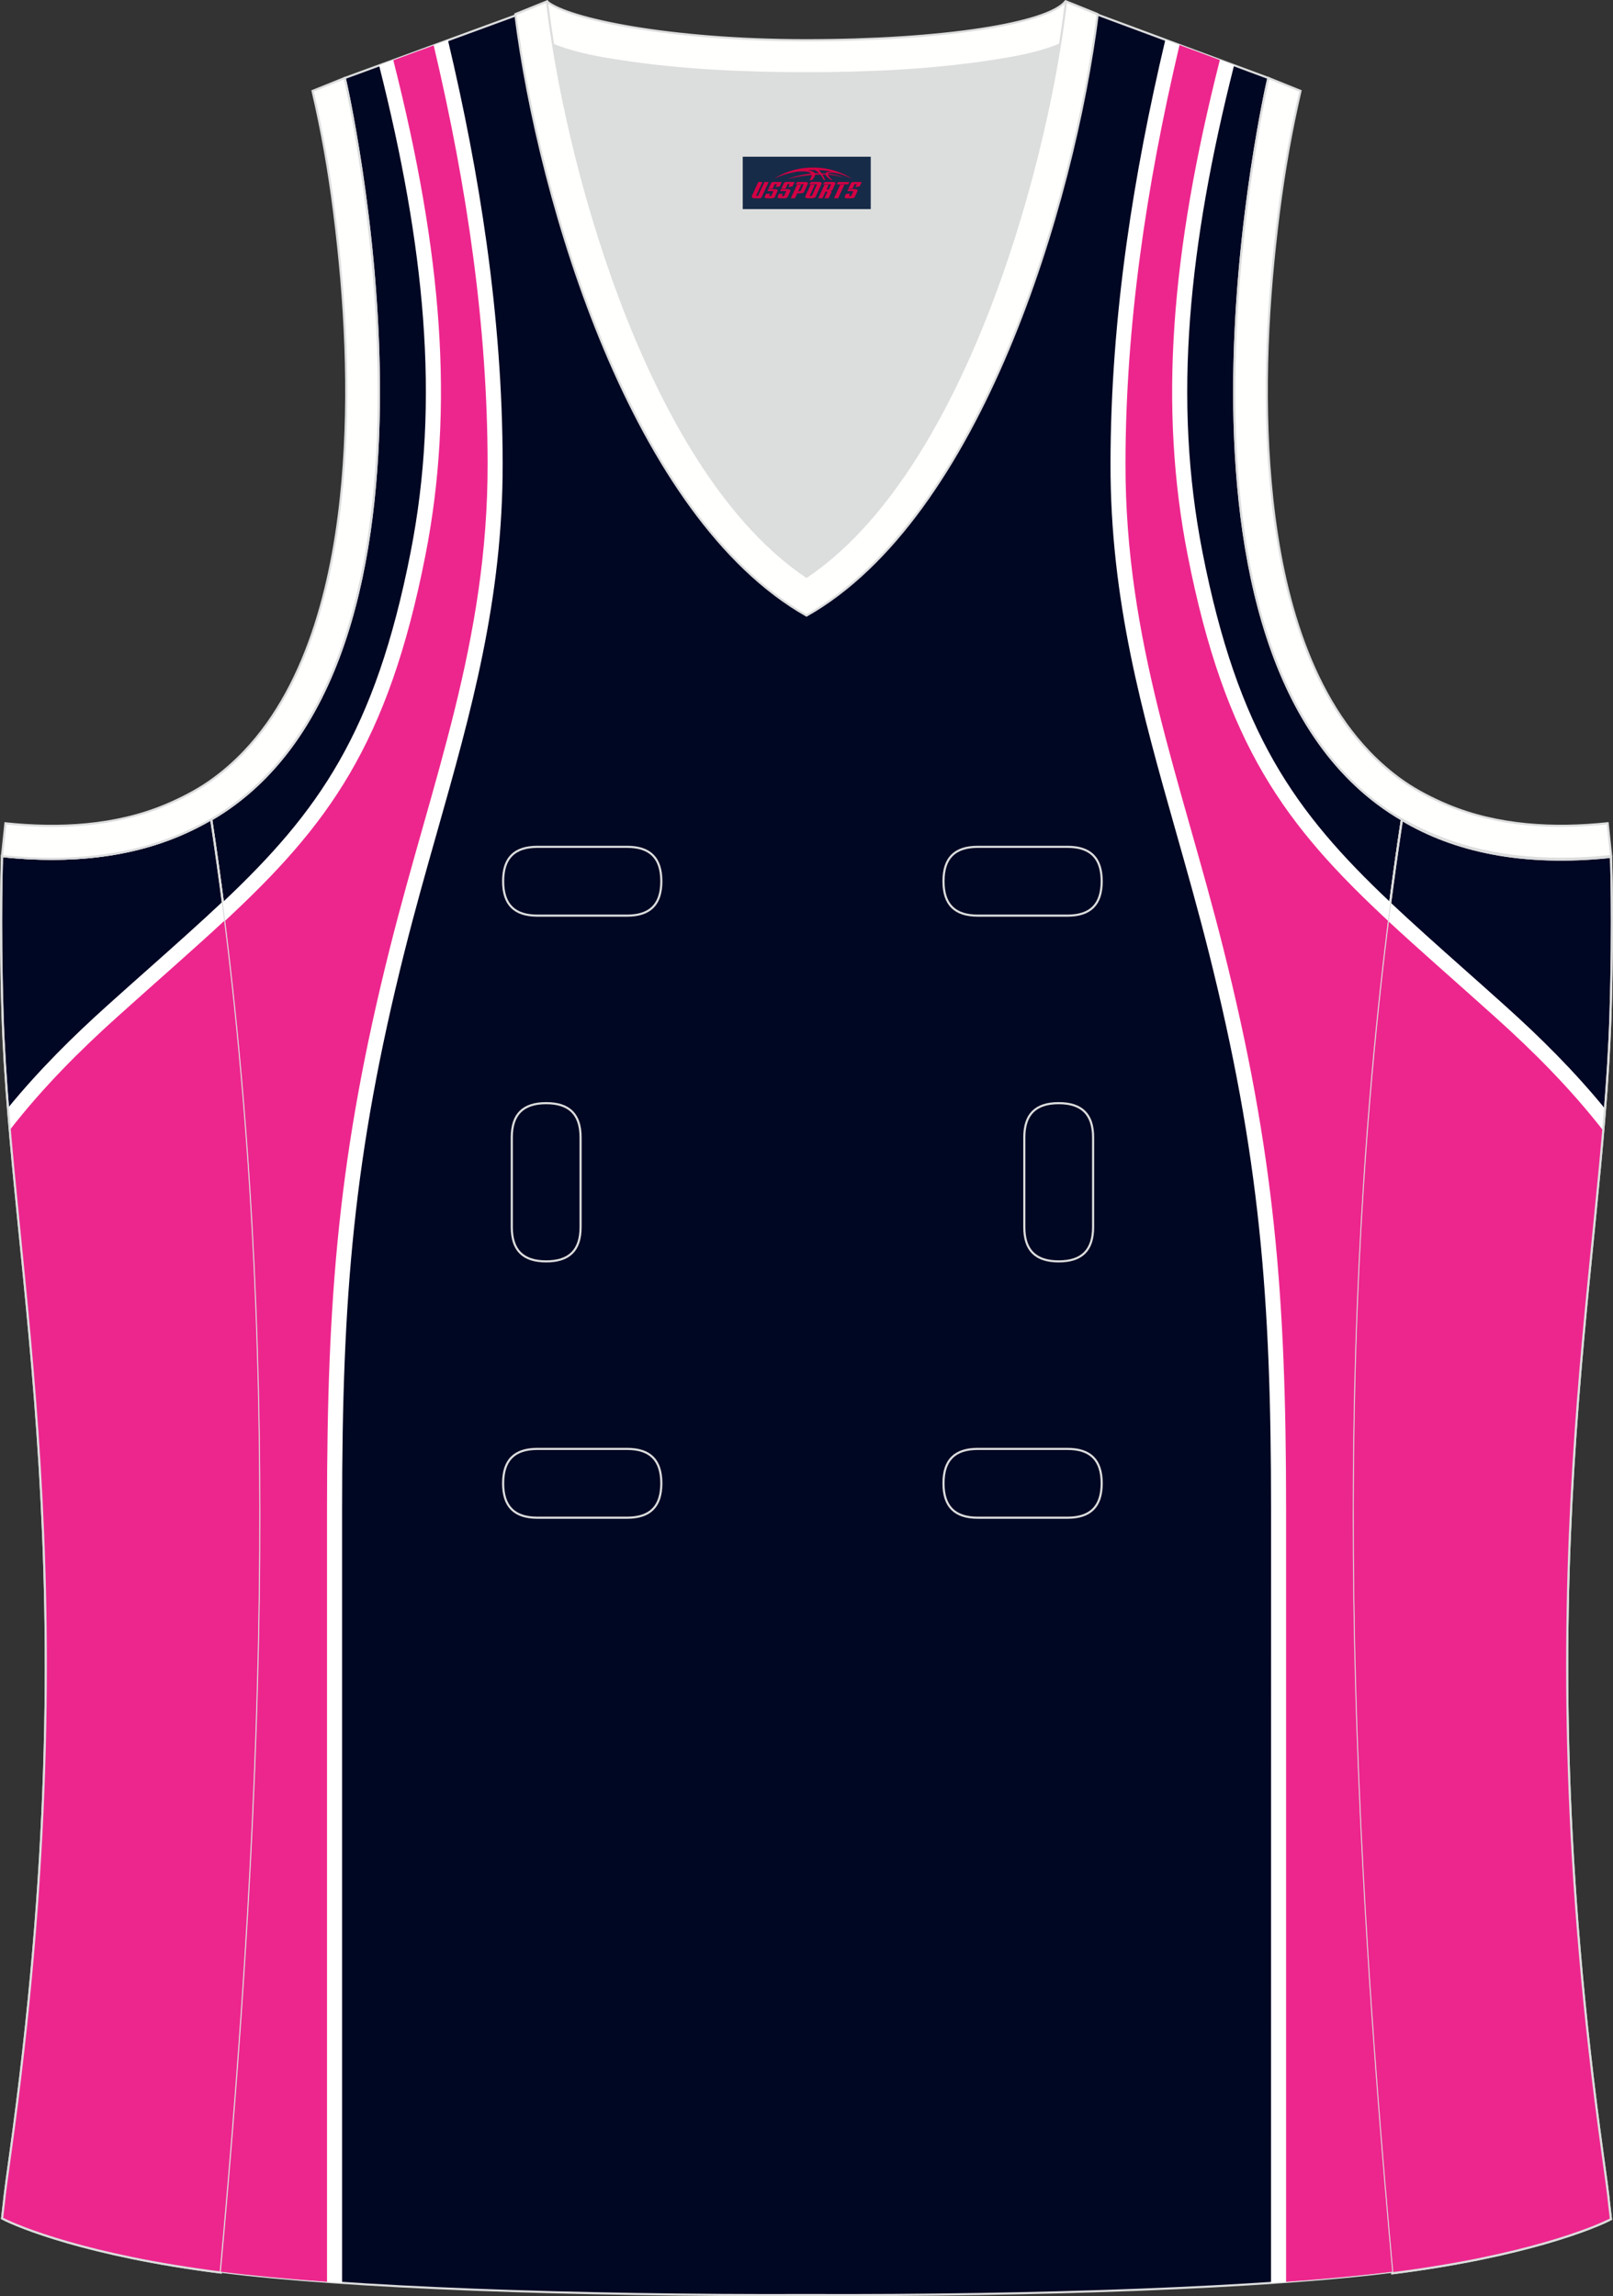 <?xml version="1.0" encoding="utf-8"?>
<!-- Generator: Adobe Illustrator 19.0.0, SVG Export Plug-In . SVG Version: 6.00 Build 0)  -->
<svg xmlns="http://www.w3.org/2000/svg" xmlns:xlink="http://www.w3.org/1999/xlink" version="1.1" id="图层_1" x="0px" y="0px" width="302.41px" height="430.42px" viewBox="0 0 302.41 430.42" enable-background="new 0 0 302.41 430.42" xml:space="preserve">
<rect x="0" y="0" width="302.41" height="430.42" fill="#333333" stroke="none"/>
<g id="XMLID_23_">
	<path id="XMLID_20_" fill="#000723" stroke="#DCDDDD" stroke-width="0.4" stroke-miterlimit="22.926" d="M101.8,1.01L64.64,14.62   c0,0,25.43,109.52-25.04,139.02c13.92,91.93,10.01,182.4,1.81,272.21c23.37,2.98,66.59,4.52,109.81,4.36   c43.22,0.17,86.44-1.37,109.81-4.36c-8.2-89.81-12.11-180.28,1.8-272.21c-50.47-29.5-25.04-139.02-25.04-139.02l-37-13.73   l-11.74,8.47l-40.26,2.38l-33.12-3.11L101.8,1.01z"/>
	<g>
		<path fill="#000724" stroke="#DCDDDD" stroke-width="0.4" stroke-miterlimit="22.926" d="M39.59,153.53    c-9.87,5.89-22.68,8.69-39.2,6.95c0,0-0.46,11.69,0.09,29.57c1.51,49.08,16.57,105.44,1.41,214.04c-1.31,9.36-0.84,6.4-1.49,11.76    c3,1.58,16.16,7.01,40.99,10.14C49.61,336.09,53.53,245.54,39.59,153.53z"/>
		<path fill="#FFFFFF" d="M41.76,168.99c-4.2,3.96-8.79,8.05-13.82,12.52c-2.47,2.19-5.03,4.47-7.89,7.04    c-6.33,5.69-12.72,12-18.56,19.14c0.22,2.73,0.46,5.49,0.72,8.3c6.51-8.84,14.1-16.47,21.63-23.23c2.62-2.35,5.3-4.74,7.87-7.02    c3.89-3.46,7.53-6.69,10.93-9.81C42.36,173.61,42.06,171.3,41.76,168.99z"/>
		<path fill="#ED268D" d="M42.21,172.46c-5.96,5.54-12.68,11.37-20.26,18.19c-6.92,6.22-13.91,13.18-20.1,21.15    c3.85,44.61,13.03,99.3,0.05,192.29c-1.31,9.36-0.84,6.4-1.49,11.76c3,1.58,16.16,7.01,40.99,10.14    C49.05,342.26,52.97,257.97,42.21,172.46z"/>
	</g>
	<g>
		<path fill="#000724" stroke="#DCDDDD" stroke-width="0.4" stroke-miterlimit="22.926" d="M262.83,153.67    c9.87,5.89,22.68,8.69,39.2,6.95c0,0,0.46,11.69-0.09,29.57c-1.51,49.08-16.57,105.44-1.41,214.04c1.31,9.36,0.84,6.4,1.49,11.76    c-3,1.58-16.16,7.01-40.99,10.14C252.81,336.23,248.89,245.68,262.83,153.67z"/>
		<path fill="#FFFFFF" d="M260.65,169.13c4.2,3.96,8.79,8.05,13.82,12.52c2.46,2.19,5.04,4.47,7.89,7.04    c6.33,5.69,12.72,12,18.55,19.14c-0.22,2.73-0.46,5.49-0.71,8.3c-6.51-8.84-14.1-16.47-21.63-23.23c-2.62-2.35-5.3-4.74-7.87-7.02    c-3.89-3.46-7.53-6.69-10.93-9.81C260.06,173.75,260.35,171.44,260.65,169.13z"/>
		<path fill="#ED268D" d="M260.21,172.6c5.96,5.54,12.68,11.37,20.26,18.19c6.92,6.22,13.91,13.18,20.11,21.15    c-3.85,44.61-13.03,99.3-0.05,192.29c1.31,9.36,0.84,6.4,1.49,11.76c-3,1.58-16.16,7.01-40.99,10.14    C253.37,342.4,249.45,258.11,260.21,172.6z"/>
	</g>
	<path fill="#DCDDDD" d="M151.21,108.12c26.92-18.11,42.35-67.47,47.53-99.78c-4.43,1.88-9.9,2.69-13.42,3.22   c-11.14,1.68-22.91,2.18-34.17,2.18s-23.02-0.5-34.17-2.18c-3.48-0.52-8.88-1.32-13.28-3.16   C108.88,40.71,124.31,90.02,151.21,108.12z"/>
	<path fill="none" stroke="#DCDDDD" stroke-width="0.4" stroke-miterlimit="22.926" d="M262.83,153.67   c9.87,5.89,22.68,8.69,39.2,6.95c0,0,0.46,11.69-0.09,29.57c-1.51,49.08-16.57,105.44-1.41,214.04c1.31,9.36,0.84,6.4,1.49,11.76   c-3,1.58-16.16,7.01-40.99,10.14C252.81,336.23,248.89,245.68,262.83,153.67z"/>
	<path fill="#FFFFFD" stroke="#DCDDDD" stroke-width="0.4" d="M205.5,2.55l-0.12,0.27c-2.78,6.16-14.16,7.84-20.06,8.73   c-11.14,1.68-22.91,2.18-34.17,2.18s-23.02-0.5-34.17-2.18c-5.9-0.89-17.28-2.56-20.06-8.73l-0.1-0.23   c1.13-0.45,1.64-0.66,5.74-2.31c3.85,3.24,22.89,7.26,48.59,7.26s45.26-3.15,48.59-7.26l0.15,0.01   C204.02,1.95,202.51,1.34,205.5,2.55z"/>
	<path fill="none" stroke="#DCDDDD" stroke-width="0.4" stroke-miterlimit="22.926" d="M39.58,153.53   c-9.87,5.89-22.68,8.69-39.2,6.95c0,0-0.46,11.69,0.09,29.57c1.51,49.08,16.57,105.44,1.41,214.04c-1.31,9.36-0.84,6.4-1.49,11.76   c3,1.58,16.16,7.01,40.99,10.14C49.61,336.09,53.52,245.54,39.58,153.53z"/>
	<path fill="#FFFFFD" stroke="#DCDDDD" stroke-width="0.4" d="M96.62,2.67l5.93-2.39l0.21,1.61c4.02,31.78,19.68,86.86,48.45,106.22   c28.78-19.36,44.43-74.44,48.45-106.22l0.21-1.61l5.93,2.39c-4.53,35.76-22.05,94.31-54.59,112.72   C118.67,96.97,101.15,38.43,96.62,2.67z"/>
	<path fill="none" stroke="#DCDDDD" stroke-width="0.4" stroke-miterlimit="22.926" d="M183.31,158.74c-4.32,0-6.42,2.11-6.42,6.45   s2.1,6.45,6.42,6.45h16.82c4.32,0,6.42-2.11,6.42-6.45s-2.1-6.45-6.42-6.45H183.31L183.31,158.74z M204.94,213.21   c0-4.32-2.11-6.42-6.45-6.42s-6.45,2.1-6.45,6.42v16.82c0,4.32,2.11,6.42,6.45,6.42s6.45-2.1,6.45-6.42V213.21L204.94,213.21z    M95.95,230.03c0,4.32,2.11,6.42,6.45,6.42s6.45-2.1,6.45-6.42v-16.82c0-4.32-2.11-6.42-6.45-6.42s-6.45,2.1-6.45,6.42V230.03   L95.95,230.03z M100.75,271.6c-4.32,0-6.42,2.11-6.42,6.45s2.1,6.45,6.42,6.45h16.82c4.32,0,6.42-2.11,6.42-6.45   s-2.1-6.45-6.42-6.45H100.75L100.75,271.6z M183.31,271.6c-4.32,0-6.42,2.11-6.42,6.45s2.1,6.45,6.42,6.45h16.82   c4.32,0,6.42-2.11,6.42-6.45s-2.1-6.45-6.42-6.45H183.31L183.31,271.6z M100.75,158.74c-4.32,0-6.42,2.11-6.42,6.45   s2.1,6.45,6.42,6.45h16.82c4.32,0,6.42-2.11,6.42-6.45s-2.1-6.45-6.42-6.45H100.75z"/>
	<path fill="#FFFFFE" stroke="#DCDDDD" stroke-width="0.4" d="M62.63,39.62c2.12,16.63,3.04,33.98,1.57,50.69   c-1.52,17.33-6.03,37.57-18.4,50.57c-2,2.1-4.2,4.01-6.59,5.67c-2.48,1.72-5.41,3.21-8.19,4.38c-9.42,3.94-19.95,4.46-30,3.4   l-0.65,6.15c13.27,1.4,24.15-0.14,33.03-3.85c3.09-1.29,6.59-3.1,9.34-5.01c46.24-32.14,21.89-137,21.89-137l-6.03,2.43   C60.39,24.69,61.64,31.86,62.63,39.62z"/>
	<path fill="#FFFFFE" stroke="#DCDDDD" stroke-width="0.4" d="M239.79,39.62c-2.13,16.63-3.04,33.98-1.57,50.69   c1.52,17.33,6.03,37.57,18.4,50.56c2,2.1,4.2,4.01,6.59,5.67c2.48,1.72,5.41,3.21,8.2,4.38c9.42,3.94,19.95,4.46,30,3.4l0.65,6.15   c-13.27,1.4-24.15-0.14-33.03-3.85c-3.09-1.29-6.59-3.1-9.34-5.01c-46.24-32.14-21.89-137-21.89-137l6.02,2.43   C242.04,24.69,240.79,31.86,239.79,39.62z"/>
	<path fill="#FFFFFF" d="M76.42,10.31c4.51,17.73,7.38,33.71,8.52,48.67c1.23,16.1,0.47,31.02-2.4,45.64   c-7.36,37.52-19.33,52.54-39.89,71.43c-0.28-2.31-0.57-4.62-0.87-6.94c17.88-16.9,28.55-31.69,35.2-65.58   c2.77-14.11,3.51-28.54,2.31-44.14c-1.11-14.48-3.88-29.97-8.22-47.14L76.42,10.31L76.42,10.31z M58.47,427.52   c1.84,0.14,3.73,0.28,5.67,0.41V282.84c0-19.81,0.53-36.4,2.25-52.76s4.65-32.58,9.45-51.69c1.97-7.83,4.06-15.23,6.12-22.47   c6.37-22.49,12.32-43.47,12.28-69.07c-0.02-13.63-1.08-27.38-3.02-41.31c-1.74-12.51-4.19-25.17-7.24-38.02l-5.35,1.96   c2.93,12.46,5.3,24.73,6.98,36.84c1.91,13.73,2.96,27.23,2.97,40.54c0.04,24.78-5.81,45.42-12.08,67.54   c-2.08,7.33-4.2,14.83-6.16,22.62c-4.86,19.33-7.83,35.81-9.59,52.48s-2.3,33.42-2.3,53.33v144.69H58.47z"/>
	<path fill="#ED268D" d="M73.74,11.29c9.19,36.23,11.46,65.09,6.02,92.79c-7.01,35.7-18.33,50.64-37.54,68.51   c10.73,85.42,6.82,169.62-0.81,253.25c5.59,0.71,12.31,1.34,19.9,1.89V282.84c0-39.72,2.13-66.69,11.79-105.13   c7.98-31.73,18.37-57.43,18.32-90.85c-0.04-25.45-3.76-51.48-10.11-78.35L73.74,11.29z"/>
	<path fill="#FFFFFF" d="M231.37,12.24c-4.35,17.18-7.12,32.68-8.23,47.16c-1.2,15.6-0.46,30.02,2.31,44.14   c6.65,33.89,17.32,48.69,35.2,65.58c-0.3,2.31-0.59,4.63-0.87,6.94c-20.56-18.89-32.52-33.92-39.89-71.43   c-2.87-14.62-3.63-29.54-2.4-45.64c1.15-14.97,4.02-30.98,8.54-48.72L231.37,12.24L231.37,12.24z M238.29,427.93   c1.94-0.13,3.83-0.27,5.67-0.41V282.85c0-19.91-0.54-36.66-2.29-53.33c-1.76-16.67-4.73-33.15-9.59-52.48   c-1.96-7.8-4.08-15.29-6.16-22.62c-6.27-22.13-12.12-42.76-12.08-67.54c0.02-13.31,1.06-26.81,2.98-40.53   c1.69-12.13,4.06-24.42,7-36.9l-5.34-1.98c-3.05,12.88-5.51,25.57-7.26,38.1c-1.94,13.93-3,27.69-3.02,41.31   c-0.04,25.6,5.91,46.58,12.28,69.07c2.05,7.24,4.15,14.64,6.12,22.47c4.8,19.1,7.73,35.33,9.45,51.69   c1.73,16.35,2.25,32.95,2.25,52.76L238.29,427.93L238.29,427.93z"/>
	<path fill="#ED268D" d="M228.7,11.25c-9.2,36.25-11.47,65.12-6.03,92.83c7.01,35.7,18.33,50.64,37.54,68.51   c-10.73,85.42-6.82,169.62,0.81,253.25c-5.59,0.71-12.31,1.34-19.9,1.89V282.84c0-39.72-2.13-66.69-11.79-105.13   c-7.98-31.73-18.37-57.43-18.32-90.85c0.03-25.47,3.77-51.52,10.13-78.42L228.7,11.25z"/>
	
</g>
<g id="tag_logo">
	<rect y="29.38" fill="#162B48" width="24" height="9.818" x="139.25"/>
	<g>
		<path fill="#D30044" d="M155.21,32.57l0.005-0.011c0.131-0.311,1.085-0.262,2.351,0.071c0.715,0.24,1.44,0.54,2.193,0.9    c-0.218-0.147-0.447-0.289-0.682-0.42l0.011,0.005l-0.011-0.005c-1.478-0.845-3.218-1.418-5.1-1.62    c-1.282-0.115-1.658-0.082-2.411-0.055c-2.449,0.142-4.68,0.905-6.458,2.095c1.26-0.638,2.722-1.075,4.195-1.336    c1.467-0.18,2.476-0.033,2.771,0.344c-1.691,0.175-3.469,0.633-4.555,1.075c1.156-0.338,2.967-0.665,4.647-0.813    c0.016,0.251-0.115,0.567-0.415,0.96h0.475c0.376-0.382,0.584-0.725,0.595-1.004c0.333-0.022,0.66-0.033,0.971-0.033    C154.04,33.01,154.25,33.36,154.45,33.75h0.262c-0.125-0.344-0.295-0.687-0.518-1.036c0.207,0,0.393,0.005,0.567,0.011    c0.104,0.267,0.496,0.66,1.058,1.025h0.245c-0.442-0.365-0.753-0.753-0.835-1.004c1.047,0.065,1.696,0.224,2.885,0.513    C157.03,32.83,156.29,32.66,155.21,32.57z M152.77,32.48c-0.164-0.295-0.655-0.485-1.402-0.551    c0.464-0.033,0.922-0.055,1.364-0.055c0.311,0.147,0.589,0.344,0.84,0.589C153.31,32.46,153.04,32.47,152.77,32.48z M154.75,32.53c-0.224-0.016-0.458-0.027-0.715-0.044c-0.147-0.202-0.311-0.398-0.502-0.6c0.082,0,0.164,0.005,0.24,0.011    c0.72,0.033,1.429,0.125,2.138,0.273C155.24,32.13,154.86,32.29,154.75,32.53z"/>
		<path fill="#D30044" d="M142.17,34.11L141,36.66C140.82,37.03,141.09,37.17,141.57,37.17l0.873,0.005    c0.115,0,0.251-0.049,0.327-0.175l1.342-2.891H143.33L142.11,36.74H141.94c-0.147,0-0.185-0.033-0.147-0.125l1.156-2.504H142.17L142.17,34.11z M144.03,35.46h1.271c0.36,0,0.584,0.125,0.442,0.425L145.27,36.92C145.17,37.14,144.9,37.17,144.67,37.17H143.75c-0.267,0-0.442-0.136-0.349-0.333l0.235-0.513h0.742L144.2,36.7C144.18,36.75,144.22,36.76,144.28,36.76h0.18    c0.082,0,0.125-0.016,0.147-0.071l0.376-0.813c0.011-0.022,0.011-0.044-0.055-0.044H143.86L144.03,35.46L144.03,35.46z M144.85,35.39h-0.78l0.475-1.025c0.098-0.218,0.338-0.256,0.578-0.256H146.57L146.18,34.95L145.4,35.07l0.262-0.562H145.37c-0.082,0-0.12,0.016-0.147,0.071L144.85,35.39L144.85,35.39z M146.44,35.46L146.27,35.83h1.069c0.06,0,0.06,0.016,0.049,0.044    L147.01,36.69C146.99,36.74,146.95,36.76,146.87,36.76H146.69c-0.055,0-0.104-0.011-0.082-0.06l0.175-0.376H146.04L145.81,36.84C145.71,37.03,145.89,37.17,146.16,37.17h0.916c0.24,0,0.502-0.033,0.605-0.251l0.475-1.031c0.142-0.3-0.082-0.425-0.442-0.425H146.44L146.44,35.46z M147.25,35.39l0.371-0.818c0.022-0.055,0.06-0.071,0.147-0.071h0.295L147.8,35.06l0.791-0.115l0.387-0.845H147.53c-0.24,0-0.48,0.038-0.578,0.256L146.48,35.39L147.25,35.39L147.25,35.39z M149.65,35.85h0.278c0.087,0,0.153-0.022,0.202-0.115    l0.496-1.075c0.033-0.076-0.011-0.12-0.125-0.12H149.1l0.431-0.431h1.522c0.355,0,0.485,0.153,0.393,0.355l-0.676,1.445    c-0.06,0.125-0.175,0.333-0.644,0.327l-0.649-0.005L149.04,37.17H148.26l1.178-2.558h0.785L149.65,35.85L149.65,35.85z     M152.24,36.66c-0.022,0.049-0.06,0.076-0.142,0.076h-0.191c-0.082,0-0.109-0.027-0.082-0.076l0.944-2.051h-0.785l-0.987,2.138    c-0.125,0.273,0.115,0.415,0.453,0.415h0.72c0.327,0,0.649-0.071,0.769-0.322l1.085-2.384c0.093-0.202-0.06-0.355-0.415-0.355    h-1.533l-0.431,0.431h1.38c0.115,0,0.164,0.033,0.131,0.104L152.24,36.66L152.24,36.66z M154.96,35.53h0.278    c0.087,0,0.158-0.022,0.202-0.115l0.344-0.753c0.033-0.076-0.011-0.12-0.125-0.12h-1.402l0.425-0.431h1.527    c0.355,0,0.485,0.153,0.393,0.355l-0.529,1.124c-0.044,0.093-0.147,0.18-0.393,0.18c0.224,0.011,0.256,0.158,0.175,0.327    l-0.496,1.075h-0.785l0.54-1.167c0.022-0.055-0.005-0.087-0.104-0.087h-0.235L154.19,37.17h-0.785l1.178-2.558h0.785L154.96,35.53L154.96,35.53z M157.53,34.62L156.35,37.17h0.785l1.184-2.558H157.53L157.53,34.62z M159.04,34.55l0.202-0.431h-2.1l-0.295,0.431    H159.04L159.04,34.55z M159.02,35.46h1.271c0.36,0,0.584,0.125,0.442,0.425l-0.475,1.031c-0.104,0.218-0.371,0.251-0.605,0.251    h-0.916c-0.267,0-0.442-0.136-0.349-0.333l0.235-0.513h0.742L159.19,36.7c-0.022,0.049,0.022,0.06,0.082,0.06h0.18    c0.082,0,0.125-0.016,0.147-0.071l0.376-0.813c0.011-0.022,0.011-0.044-0.049-0.044h-1.069L159.02,35.46L159.02,35.46z     M159.83,35.39H159.05l0.475-1.025c0.098-0.218,0.338-0.256,0.578-0.256h1.451l-0.387,0.845l-0.791,0.115l0.262-0.562h-0.295    c-0.082,0-0.12,0.016-0.147,0.071L159.83,35.39z"/>
	</g>
</g>
</svg>